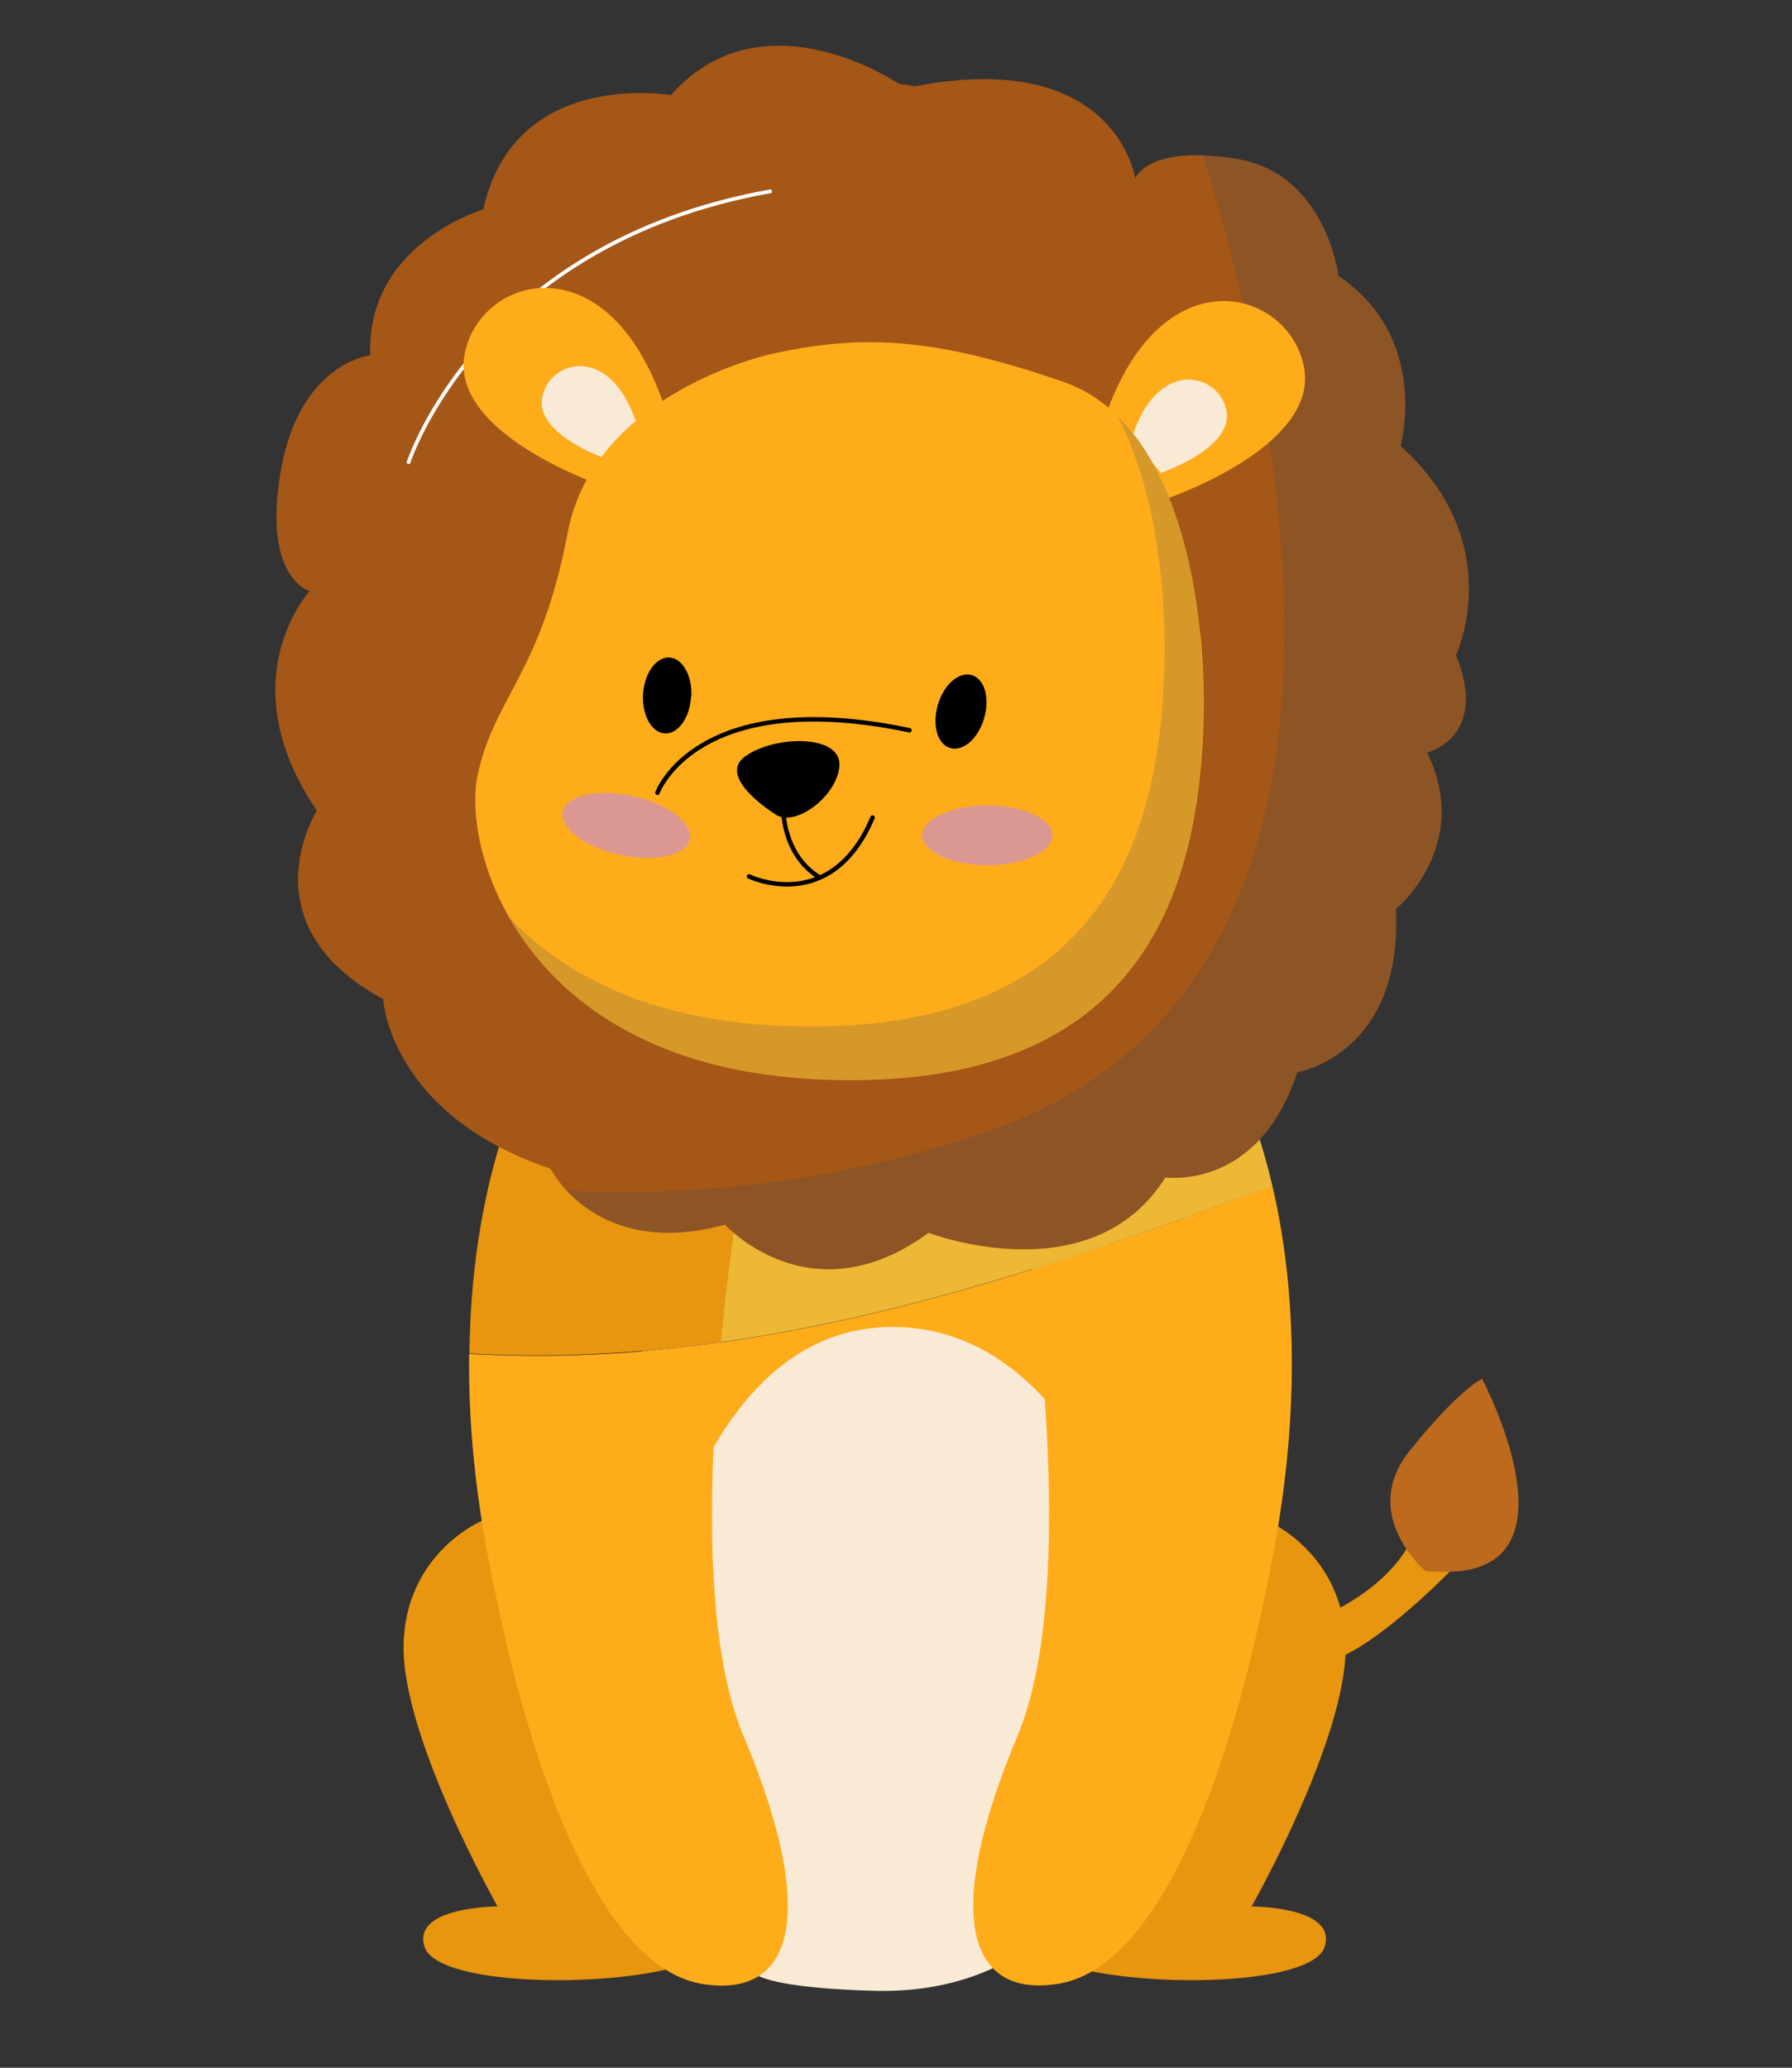 <svg id="eYt2rnzFMd71" xmlns="http://www.w3.org/2000/svg" xmlns:xlink="http://www.w3.org/1999/xlink" viewBox="0 0 72.46 83.61" shape-rendering="geometricPrecision" text-rendering="geometricPrecision">
<rect x="0" y="0" width="72.46" height="83.61" fill="#333333" stroke="none"/>
<style><![CDATA[
#eYt2rnzFMd74_tr {animation: eYt2rnzFMd74_tr__tr 1700ms linear infinite normal forwards}@keyframes eYt2rnzFMd74_tr__tr { 0% {transform: translate(54.411px,66.013px) rotate(0deg)} 17.647% {transform: translate(54.411px,66.013px) rotate(13.462deg)} 41.176% {transform: translate(54.411px,66.013px) rotate(0deg)} 100% {transform: translate(54.411px,66.013px) rotate(0deg)}} #eYt2rnzFMd717_tr {animation: eYt2rnzFMd717_tr__tr 1700ms linear infinite normal forwards}@keyframes eYt2rnzFMd717_tr__tr { 0% {transform: translate(33.97px,44.701px) rotate(0deg)} 11.765% {transform: translate(33.97px,44.701px) rotate(-6.814deg)} 29.412% {transform: translate(33.97px,44.701px) rotate(0deg)} 100% {transform: translate(33.97px,44.701px) rotate(0deg)}}
]]></style>
<g style="isolation:isolate" transform="translate(0 1.066)"><g><g id="eYt2rnzFMd74_tr" transform="translate(54.411,66.013) rotate(0)"><g transform="translate(-54.411,-66.013)"><path d="M52.87,64.54c0,0,4.14-1.38,4.59-4.58l1.39,2.29c0,0-4.06,4.25-5.77,3.9l-.22-1.61h.01Z" fill="#e89510" stroke-width="0"/><path d="M57.66,62.48c0,0-2.73-2.29-.67-4.87c2.06-2.57,2.94-2.92,2.94-2.92s4.31,8.13-1.83,7.79" fill="#bd6a1e" stroke-width="0"/></g></g><g><path d="M19.48,60.43c0,0-3.09,1.29-3.16,5.02-.08,3.73,3.8,10.57,3.8,10.57s-3.49,0-2.95,1.64s7.91,1.69,10.78.62-8.47-17.85-8.47-17.85Z" fill="#e89510" stroke-width="0"/><path d="M51.25,60.43c0,0,3.09,1.29,3.16,5.02.08,3.73-3.8,10.57-3.8,10.57s3.49,0,2.95,1.64-7.91,1.69-10.78.62s8.47-17.85,8.47-17.85Z" fill="#e89510" stroke-width="0"/><path d="M29.4,78.29c0,0,5.51,1.61,12.61-.51c0,0,1.88-18.12,2.84-28.53-6.18,2.09-12.44,3.78-18.88,4.32L29.4,78.29Z" fill="#ffac1b" stroke-width="0"/><path d="M24.32,41.65l1.65,11.91c6.44-.54,12.7-2.23,18.88-4.32.21-2.24.37-4.13.47-5.39.53-7.14-21-2.19-21-2.19v-.01Z" fill="#ecb836" stroke-width="0"/><path d="M46.7,64.47c-.98-3.66-3.92-11.88-10.61-11.88-8.61,0-10.23,14.21-10.23,14.21l2.71,6.84l1.82,4.59c0,0-1.25,1.01,4.88,1.2c11.21.34,11.83-13.22,11.83-13.22s-.12-.68-.4-1.73v-.01Z" fill="#f9ead5" stroke-width="0"/><path d="M18.97,53.67c-.03,2.36.17,5.06.74,8.08c1.87,9.95,4.91,16.81,8.72,17.41c3.8.59,4.58-3.05,1.63-10.04-1.61-3.82-1.41-10.56-.91-15.9-3.34.47-6.73.66-10.17.46l-.01-.01Z" fill="#ffac1b" stroke-width="0"/><path d="M21.68,41.65c0,0-2.61,4.15-2.7,12.01c3.45.2,6.83,0,10.17-.46.42-4.44,1.06-7.91,1.06-7.91l-8.53-3.64Z" fill="#e89510" stroke-width="0"/><path d="M41.15,69.11c-2.95,6.99-2.17,10.64,1.63,10.04s6.84-7.46,8.71-17.41c1.22-6.48.75-11.47-.04-14.86-3.23,1.2-6.46,2.36-9.72,3.37.69,5.53,1.34,14.28-.58,18.85v.01Z" fill="#ffac1b" stroke-width="0"/><path d="M40.99,45.29c0,0,.37,2.03.74,4.97c3.26-1.02,6.49-2.18,9.72-3.37-.8-3.44-1.92-5.23-1.92-5.23L40.99,45.3v-.01Z" fill="#ecb836" stroke-width="0"/></g><g id="eYt2rnzFMd717_tr" transform="translate(33.97,44.701) rotate(0)"><g transform="translate(-34.057,-45.96)"><path d="M36.43,3.58c0,0-5.51-3.75-9.21.46c0,0-6.33-1.11-7.59,4.62c0,0-4.75,1.39-4.57,5.9c0,0-2.86.3-3.62,4.67-.75,4.37,1.17,4.86,1.17,4.86s-3.31,3.6.29,8.88c0,0-2.92,4.6,2.68,7.62c0,0,.24,4.66,6.77,6.86c0,0,1.82,3.69,7.05,2.26c0,0,3.46,3.83,8.23.33c0,0,6.58,2.53,9.58-2.24c0,0,3.77.56,5.33-4.25c0,0,4.28-.7,3.99-6.6c0,0,3.12-2.57,1.26-6.33c0,0,2.53-.61,1.17-3.93c0,0,2.14-4.53-2.24-8.46c0,0,1.22-4.37-2.51-6.88c0,0-.5-4.14-4.11-4.73-3.61-.6-4.11.79-4.11.79s-.76-5.29-8.9-3.73" fill="#a55717" stroke-width="0"/><path d="M16.61,18.88c0,0,2.86-8.85,14.62-10.95" fill="none" stroke="#fff" stroke-width="0.15" stroke-linecap="round" stroke-miterlimit="10"/><path style="mix-blend-mode:multiply" d="M58.97,26.69c1.37,3.32-1.17,3.92-1.17,3.92c1.86,3.76-1.26,6.33-1.26,6.33.29,5.9-3.99,6.61-3.99,6.61-1.56,4.81-5.33,4.24-5.33,4.24-2.99,4.77-9.57,2.25-9.57,2.25-4.79,3.51-8.23-.33-8.23-.33-3.5.96-5.48-.39-6.4-1.37c5.19.24,10.94-.33,16.95-2.38c17.02-5.78,12.01-28.99,8.76-39.48.4,0,.86.04,1.4.13c3.6.6,4.11,4.73,4.11,4.73c3.72,2.5,2.5,6.88,2.5,6.88c4.39,3.94,2.23,8.47,2.23,8.47Z" opacity="0.2" fill="#2d4661" stroke-width="0"/><g><path d="M24.52,19.86c0,0-6.23-2.08-5.65-5.32.58-3.25,5.97-4.74,8.18,2.4l-2.53,2.92Z" fill="#ffac1b" stroke-width="0"/><path d="M24.66,18.77c0,0-2.93-.98-2.65-2.5.27-1.53,2.8-2.23,3.84,1.13l-1.19,1.37Z" fill="#f9ead5" stroke-width="0"/></g><g><path d="M47.17,20.39c0,0,6.23-2.08,5.65-5.32-.58-3.25-5.97-4.74-8.18,2.4l2.53,2.92Z" fill="#ffac1b" stroke-width="0"/><path d="M47.03,19.31c0,0,2.93-.98,2.65-2.5-.27-1.52-2.8-2.23-3.84,1.13l1.19,1.37Z" fill="#f9ead5" stroke-width="0"/></g><path d="M48.63,25.96c-.43-4.6-2.03-9.11-5.53-10.32-5.26-1.82-8.18-1.95-11.88-1.12c0,0-7.11,1.55-8.18,7.22-1.07,5.68-2.99,6.68-3.64,9.8-.62,2.96,1.65,10.8,11.81,12.12.52.07,1.06.12,1.63.16c11.56.65,14.8-5.46,15.65-11.3.28-1.95.36-4.27.15-6.56h-.01Z" fill="#ffac1b" stroke-width="0"/><path style="mix-blend-mode:multiply" d="M48.48,32.52c-.84,5.84-4.1,11.94-15.65,11.29-.56-.03-1.1-.09-1.62-.16-5.72-.74-8.94-3.55-10.55-6.38c1.86,1.98,4.72,3.67,8.96,4.22.53.08,1.06.13,1.64.16c11.56.65,14.8-5.45,15.65-11.29.28-1.95.36-4.27.15-6.57-.23-2.45-.78-4.87-1.8-6.78c2.03,1.97,3.05,5.43,3.36,8.95.21,2.3.13,4.61-.15,6.57l.01-.01Z" opacity="0.2" fill="#2d4661" stroke-width="0"/><path d="M26.67,32.25c0,0,1.56-4.34,10.19-2.53" fill="none" stroke="#000" stroke-width="0.18" stroke-linecap="round" stroke-miterlimit="10"/><path d="M39.88,29.24c-.24.82-.85,1.35-1.37,1.2s-.74-.93-.5-1.75.85-1.35,1.37-1.2.74.93.5,1.75Z" stroke-width="0"/><path d="M28.03,28.37c-.05.85-.53,1.51-1.06,1.48-.54-.03-.93-.75-.88-1.59.05-.85.53-1.51,1.07-1.48.53.03.93.75.88,1.59h-.01Z" stroke-width="0"/><path d="M31.41,33.1c0,0-2.4-1.49-1.17-2.34s3.81-.86,3.79.35-1.8,2.61-2.62,1.99Z" stroke-width="0"/><path d="M31.76,32.25c0,0-.29,2.28,1.4,3.38" fill="none" stroke="#000" stroke-width="0.18" stroke-linecap="round" stroke-miterlimit="10"/><path d="M30.37,35.63c0,0,3.31,1.61,5-2.38" fill="none" stroke="#000" stroke-width="0.18" stroke-linecap="round" stroke-miterlimit="10"/><path d="M42.64,33.97c0,.67-1.18,1.21-2.63,1.21s-2.63-.54-2.63-1.21s1.18-1.21,2.63-1.21s2.63.54,2.63,1.21Z" fill="#db9892" stroke-width="0"/><path d="M27.98,34.14c-.15.65-1.41.93-2.83.62s-2.45-1.1-2.31-1.76c.15-.65,1.41-.93,2.83-.62s2.45,1.1,2.31,1.76Z" fill="#db9892" stroke-width="0"/></g></g></g></g></svg>
